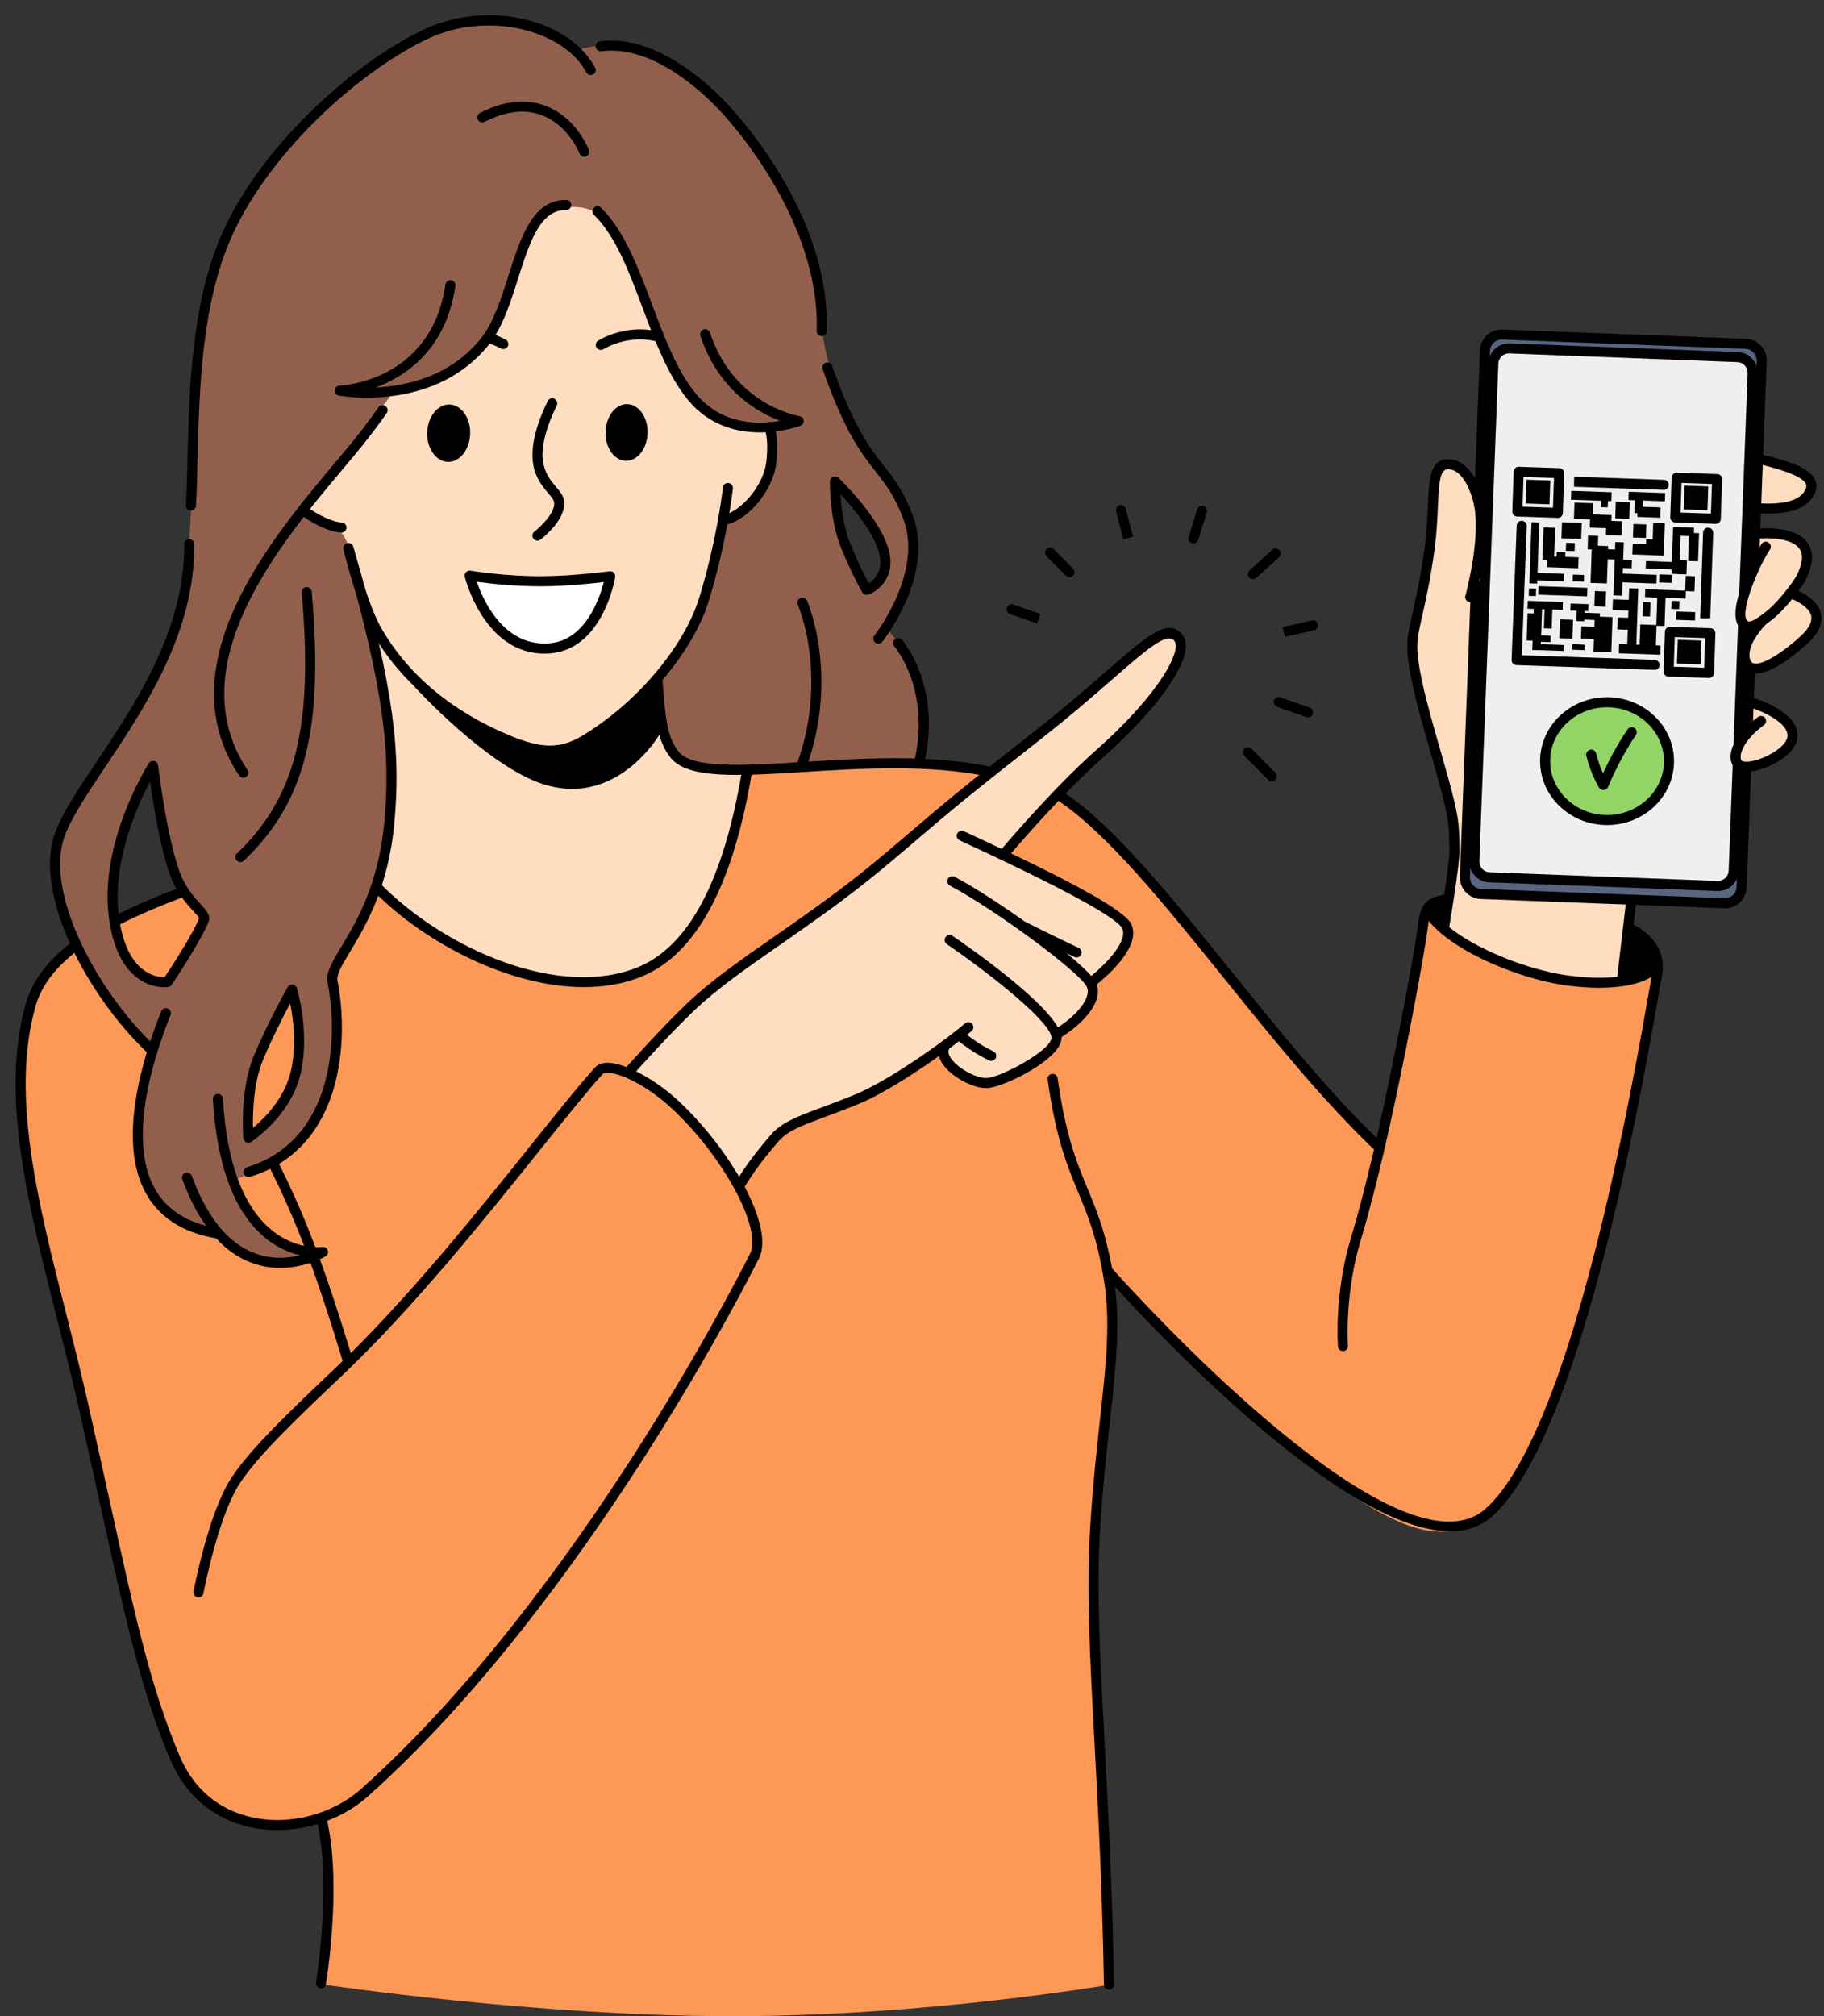 <?xml version="1.0" encoding="UTF-8"?><svg xmlns="http://www.w3.org/2000/svg" xmlns:xlink="http://www.w3.org/1999/xlink" height="503.8" preserveAspectRatio="xMidYMid meet" version="1.0" viewBox="-3.9 -3.8 455.8 503.8" width="455.8" zoomAndPan="magnify"><rect x="-3.9" y="-3.8" width="455.8" height="503.8" fill="#333333" stroke="none"/><defs><clipPath id="a"><path d="M 430 143 L 451.27 143 L 451.27 165 L 430 165 Z M 430 143"/></clipPath></defs><g><g id="change1_1"><path d="M 41.262 218.879 L 183.129 188.539 C 183.129 188.539 204.684 186.355 219.539 186.57 C 234.398 186.789 242.562 189.402 242.562 189.402 L 261.012 194.828 C 261.012 194.828 268.625 199.656 278.406 210.199 C 288.879 221.488 301.859 238.906 311.691 250.586 C 329.891 272.207 340.695 281.984 340.695 281.984 C 340.695 281.984 345.414 264.234 348.32 249.723 C 351.227 235.215 352.316 223.941 352.316 223.941 L 409.922 238.145 C 409.922 238.145 405.016 273.996 395.363 311.129 C 388.418 337.832 379.477 366.855 366.012 375.926 C 353.891 384.09 340.098 374.16 326.078 364.473 C 302.863 348.43 274.074 315.285 274.074 315.285 L 274.074 334.863 L 268.906 376.75 C 268.906 376.75 268.949 376.039 269.18 404.492 C 269.281 417.543 272.641 439.938 272.859 456.414 C 273.121 475.852 273.367 492.121 273.367 492.121 C 273.367 492.121 228.051 500 179.004 500 C 129.953 500 77.164 492.121 77.164 492.121 C 77.164 492.121 78.32 472.766 77.945 462.422 C 77.574 452.082 75.68 450.746 75.68 450.746 C 75.68 450.746 50.789 455.078 41.832 439.438 C 30.656 419.922 26.004 389.602 19.586 358.301 C 15.648 339.086 8.422 317.602 6.348 303.641 C 4.18 289.004 -0.828 262.816 2.105 252.086 C 6.309 236.703 15.887 230.93 24.371 226.492 C 33.418 221.758 41.262 218.879 41.262 218.879" fill="#fe9857" fill-rule="evenodd"/></g><g id="change2_1"><path d="M 68.949 244.914 C 69.344 244.914 71.289 252.168 70.773 258.508 C 70.262 264.848 68.156 268.945 67.863 269.703 C 66.148 274.16 58.094 280.844 57.695 280.844 C 57.293 280.844 58.496 266.219 58.496 265.82 C 58.496 265.008 61.75 257.375 61.75 256.965 C 61.75 256.566 68.547 244.914 68.949 244.914 Z M 33.941 189.082 C 34.336 189.031 38.977 213.359 39.098 213.742 C 40.043 216.719 47.062 225.16 47.09 225.254 C 47.199 225.637 38.293 241.418 37.91 241.527 C 37.523 241.637 28.629 240.535 25.754 231.602 C 23.789 225.508 24.605 216.992 24.613 216.867 C 25.008 203.672 33.543 189.133 33.941 189.082 Z M 205.117 118.098 C 205.453 117.879 211.785 123.035 213.52 126.934 C 213.648 127.223 216.121 130.676 216.66 132.844 C 217.203 135.012 217.422 137.449 216.934 139.293 C 216.445 141.137 212.816 143.637 212.598 143.305 C 212.422 143.043 207.609 134.469 206.363 131.164 C 205.117 127.855 204.785 118.324 205.117 118.098 Z M 118.129 0.984 C 98.125 1.141 69.586 25.539 56.117 48.285 C 49.312 59.766 45.52 77.16 44.301 94.004 C 43.16 109.723 46.383 134.727 37.918 156.562 C 29.656 177.863 9.73 195.973 9.355 212.871 C 8.887 234.012 33.797 258.547 33.797 258.547 C 33.797 258.547 27.734 278.891 31.895 290.32 C 36.062 301.754 50.457 304.312 50.457 304.312 C 50.457 304.312 55.641 309.684 61.457 311.008 C 67.27 312.336 73.723 309.605 73.723 309.605 C 73.723 309.605 66.598 307.391 61.727 302.77 C 56.855 298.152 54.215 291.137 54.215 291.137 C 54.215 291.137 70.41 286.281 76.484 273.438 C 82.559 260.598 78.52 239.762 78.52 239.762 C 78.52 239.762 82.535 233.059 85.398 227.766 C 88.27 222.473 89.973 218.621 89.973 218.621 L 182.043 188.609 L 212.191 186.348 L 225.723 186.801 C 225.723 186.801 227.383 174.996 225.27 166.566 C 223.164 158.133 217.305 153.074 217.305 153.074 C 217.305 153.074 226.98 141.422 224.098 129.402 C 221.75 119.625 210.914 108.18 206.035 95.906 C 200.223 81.281 200.465 66.527 200.465 66.527 C 198.312 44.273 179.828 21.441 164.527 12.344 C 151.043 4.328 140.398 8.77 140.398 8.77 C 140.398 8.77 131.766 0.875 118.129 0.984" fill="#935f4d" fill-rule="evenodd"/></g><g id="change3_1"><path d="M 367.207 127.477 L 435.453 110.105 C 435.453 110.105 449.41 113.207 448.793 118.066 C 448.176 122.926 434.109 123.445 434.109 123.445 L 434.297 129.457 C 434.297 129.457 445.129 128.906 447.555 132.645 C 449.98 136.387 443.996 144.414 443.996 144.414 C 443.996 144.414 451.941 148.422 449.355 153.176 C 448.02 155.645 443.258 159.402 439.555 161.402 C 436.117 163.254 433.672 163.434 433.672 163.434 L 433.375 171.23 C 433.375 171.23 444.336 175.926 444.238 180.031 C 444.145 184.145 432.996 187.668 432.996 187.668 L 403.875 222.031 L 401.438 241.441 C 401.438 241.441 387.883 241.797 376.766 238.613 C 365.645 235.43 356.957 228.711 356.957 228.711 C 356.957 228.711 361.004 210.922 358.793 201.422 C 355.773 188.438 349.754 170.742 348.805 157.461 C 348.207 149.16 351.586 141.867 352.992 132.797 C 354.387 123.801 353.789 113 356.848 111.957 C 363.176 109.797 367.207 127.477 367.207 127.477" fill="#ffddc0" fill-rule="evenodd"/></g><g id="change3_2"><path d="M 282.844 156.93 C 291.105 151.055 293.191 157.82 288.141 165.371 C 282.777 173.395 271.98 183.082 262.816 192.418 C 254.273 201.117 247.141 209.762 247.141 209.762 C 247.141 209.762 272.359 219.746 278.121 227.508 C 280.789 231.098 269.312 241.445 269.312 241.445 C 269.312 241.445 270.535 244.562 268.277 247.719 C 266.012 250.871 260.258 254.055 260.258 254.055 C 260.258 254.055 260.684 256.383 258.266 258.82 C 254.855 262.258 247.812 266.211 243.555 266.797 C 236.27 267.809 231.133 258.09 231.133 258.09 C 231.133 258.09 222.492 264.852 212.492 269.809 C 204.691 273.672 195.941 275.277 190.617 279.312 C 187.641 281.566 180.359 291.828 180.359 291.828 C 180.359 291.828 172.074 279.906 165.277 272.949 C 158.484 266 153.176 264.016 153.176 264.016 C 153.176 264.016 161.223 254.121 169.824 246.848 C 179.074 239.027 189.348 233.445 202.383 222.66 C 219.914 208.152 235.922 195.359 253.34 181.535 C 264 173.074 275.727 161.988 282.844 156.93" fill="#ffddc0" fill-rule="evenodd"/></g><g id="change3_3"><path d="M 71.648 124.188 L 93.926 94.824 C 93.926 94.824 108.273 93.453 117.852 80.82 C 123.074 73.938 124.797 60.539 129.059 53.145 C 131.707 48.555 136.207 47.586 140.488 47.961 C 145.914 48.438 149.344 51.949 152.895 59.383 C 157.68 69.395 162.203 84.781 167.582 93.035 C 175.73 105.535 189.156 103.172 189.156 103.172 C 189.156 103.172 190.129 112.07 187.066 117.914 C 184.004 123.762 176.902 126.559 176.902 126.559 C 176.902 126.559 175.504 137.57 171.441 147.289 C 167.375 157.016 160.641 165.445 160.641 165.445 C 160.641 165.445 160.641 177.676 164.84 184.48 C 168.031 189.652 182.664 188.664 182.664 188.664 C 182.664 188.664 181.469 201.344 177.062 213.16 C 172.672 224.941 165.082 235.855 153.617 239.496 C 142.766 242.938 127.047 240.711 114.637 234.852 C 100.785 228.301 90.789 217.82 90.789 217.82 C 90.789 217.82 95.332 204.438 93.977 184.551 C 92.801 167.293 85.941 144.105 83.309 133.32 C 82.23 128.906 79.914 127.891 77.27 126.762 C 74.504 125.59 71.648 124.188 71.648 124.188" fill="#ffddc0" fill-rule="evenodd"/></g><g id="change4_1"><path d="M 365.602 151.844 L 367.25 82.156 L 371.164 79.535 L 434.32 82.109 L 436.754 86.199 L 434.297 137.727 L 430.855 148.246 L 432.332 153.602 L 431.137 180.699 L 429.582 185.836 L 432.34 188.637 L 430.836 219.824 L 428.129 221.723 L 364.801 219.754 L 361.957 215.504 L 365.602 151.844" fill="#586580" fill-rule="evenodd"/></g><g id="change5_1"><path d="M 369.445 85.727 L 372.676 83.414 L 431.23 85.727 L 434.09 88.266 L 429.559 215.262 L 426.605 217.984 L 366.812 215.031 L 364.59 212.41 L 369.445 85.727" fill="#efefef" fill-rule="evenodd"/></g><g id="change6_2"><path d="M 153.137 265.406 C 152.84 265.406 152.543 265.301 152.305 265.09 C 151.785 264.629 151.734 263.836 152.195 263.316 C 152.289 263.215 161.484 252.879 168.059 246.672 C 173.949 241.109 181.246 236.031 189.699 230.152 C 196.34 225.531 203.871 220.289 211.617 214.121 C 215.199 211.27 220.301 206.922 224.793 203.086 C 226.523 201.613 228.172 200.207 229.621 198.98 C 236.426 193.23 242.695 188.305 248.766 183.543 C 254.031 179.406 259.012 175.496 263.805 171.457 C 267.086 168.695 269.961 166.188 272.492 163.977 C 282.938 154.875 287.699 150.73 291.285 154.48 C 292.098 155.336 292.484 156.492 292.422 157.918 C 292.172 163.758 283.984 174.637 271.562 185.629 C 260.777 195.172 248.438 209.828 248.312 209.973 C 247.859 210.504 247.074 210.574 246.539 210.129 C 246.012 209.684 245.941 208.891 246.391 208.359 C 246.516 208.211 258.973 193.414 269.895 183.746 C 283.398 171.797 289.734 161.926 289.91 157.812 C 289.941 157.094 289.793 156.559 289.469 156.219 C 287.547 154.203 282.5 158.59 274.145 165.871 C 271.602 168.09 268.719 170.602 265.422 173.379 C 260.598 177.445 255.602 181.367 250.312 185.52 C 244.27 190.27 238.012 195.18 231.242 200.902 C 229.793 202.125 228.148 203.527 226.426 204.996 C 221.914 208.844 216.797 213.207 213.18 216.086 C 205.375 222.309 197.809 227.57 191.133 232.215 C 182.766 238.039 175.539 243.062 169.781 248.5 C 163.289 254.633 154.168 264.883 154.074 264.984 C 153.828 265.262 153.484 265.406 153.137 265.406"/></g><g id="change6_3"><path d="M 180.934 293.617 C 180.695 293.617 180.453 293.551 180.238 293.406 C 179.664 293.023 179.504 292.242 179.891 291.664 C 180.07 291.398 180.262 291.086 180.492 290.719 C 181.695 288.789 183.715 285.547 188.777 279.695 C 191.418 276.641 195.438 275.145 201.527 272.883 C 203.973 271.973 206.746 270.941 209.938 269.629 C 217.16 266.656 229.906 258.07 237.281 251.914 C 237.812 251.473 238.602 251.539 239.051 252.07 C 239.492 252.605 239.422 253.395 238.891 253.844 C 231.371 260.113 218.328 268.891 210.895 271.949 C 207.66 273.285 204.867 274.324 202.402 275.238 C 196.477 277.441 192.895 278.773 190.676 281.34 C 185.746 287.043 183.789 290.176 182.621 292.047 C 182.379 292.441 182.172 292.773 181.98 293.055 C 181.738 293.422 181.34 293.617 180.934 293.617"/></g><g id="change6_4"><path d="M 243.793 261.281 C 243.617 261.281 243.445 261.242 243.273 261.164 C 239.383 259.406 235.664 256.371 235.508 256.246 C 234.973 255.805 234.895 255.012 235.336 254.477 C 235.773 253.941 236.566 253.859 237.102 254.301 C 237.141 254.328 240.727 257.254 244.312 258.883 C 244.941 259.164 245.227 259.91 244.938 260.543 C 244.727 261.008 244.27 261.281 243.793 261.281"/></g><g id="change6_5"><path d="M 242.516 268.094 C 239.125 268.094 233.977 265.316 231.762 262.211 C 230.242 260.07 230.484 258.379 230.957 257.34 C 231.246 256.707 231.992 256.434 232.621 256.715 C 233.254 257.004 233.531 257.75 233.246 258.379 C 232.953 259.02 233.145 259.816 233.809 260.75 C 235.758 263.484 240.547 265.793 242.801 265.566 C 246.699 265.199 258.562 258.668 258.84 255.637 C 259.18 251.969 243.766 239.68 232.703 232.121 C 232.133 231.73 231.984 230.949 232.379 230.375 C 232.77 229.805 233.551 229.656 234.125 230.047 C 238.773 233.227 261.938 249.406 261.344 255.867 C 260.883 260.938 247.379 267.66 243.035 268.07 C 242.867 268.086 242.695 268.094 242.516 268.094"/></g><g id="change6_6"><path d="M 260.48 255.641 C 260.051 255.641 259.633 255.422 259.398 255.027 C 259.043 254.43 259.238 253.66 259.836 253.305 C 263.922 250.879 269.062 246.023 267.707 242.832 C 266.219 239.344 244.797 223.488 233.488 217.516 C 232.875 217.191 232.641 216.43 232.965 215.816 C 233.289 215.203 234.051 214.965 234.664 215.293 C 245.184 220.855 268.027 237.176 270.02 241.852 C 272.254 247.109 265.18 253.051 261.121 255.465 C 260.922 255.582 260.699 255.641 260.48 255.641"/></g><g id="change6_7"><path d="M 268.852 242.906 C 268.484 242.906 268.117 242.746 267.871 242.438 C 267.438 241.898 267.523 241.105 268.062 240.672 C 273.035 236.684 277.875 231.32 276.559 228.234 C 275.773 226.387 268.082 221.062 235.906 206.191 C 235.277 205.898 235 205.152 235.293 204.523 C 235.582 203.895 236.332 203.617 236.961 203.91 C 264.488 216.637 277.418 223.832 278.871 227.25 C 281.07 232.414 274.031 239.102 269.637 242.633 C 269.406 242.816 269.129 242.906 268.852 242.906"/></g><g id="change6_8"><path d="M 265.137 235.465 C 264.953 235.465 264.77 235.43 264.598 235.344 C 264.5 235.297 255.043 230.789 251.25 228.816 C 250.633 228.496 250.395 227.738 250.711 227.125 C 251.035 226.508 251.793 226.27 252.406 226.586 C 256.164 228.539 265.586 233.031 265.68 233.074 C 266.305 233.375 266.57 234.125 266.273 234.75 C 266.055 235.203 265.605 235.465 265.137 235.465"/></g><g id="change6_9"><path d="M 24.992 227.586 C 24.535 227.586 24.098 227.34 23.871 226.906 C 23.555 226.289 23.797 225.531 24.414 225.215 C 28.906 222.898 34.152 220.609 40.922 218.02 C 41.57 217.77 42.293 218.094 42.543 218.742 C 42.793 219.391 42.469 220.113 41.82 220.363 C 35.137 222.922 29.973 225.176 25.566 227.445 C 25.383 227.543 25.184 227.586 24.992 227.586"/></g><g id="change6_10"><path d="M 65.383 453.496 C 63.043 453.496 60.719 453.254 58.465 452.75 C 49.43 450.734 42.398 444.754 38.66 435.922 C 31.371 418.691 27.641 401.734 20.871 370.953 C 19.336 363.984 17.648 356.32 15.73 347.793 C 14.035 340.254 12.109 332.656 10.246 325.309 C 2.988 296.695 -3.867 269.668 2.551 247 C 4.156 241.32 7.898 236.305 13.988 231.66 C 14.539 231.242 15.328 231.348 15.75 231.898 C 16.168 232.449 16.062 233.238 15.512 233.66 C 9.867 237.961 6.422 242.551 4.969 247.684 C -1.266 269.707 5.508 296.414 12.684 324.688 C 14.551 332.051 16.48 339.668 18.184 347.242 C 20.102 355.773 21.789 363.445 23.324 370.414 C 30.062 401.051 33.773 417.922 40.977 434.941 C 45.348 445.281 53.195 449 59.012 450.297 C 68.461 452.414 79.234 449.598 86.449 443.125 C 141.051 394.184 181.82 312.891 183.531 309.457 C 186.602 303.281 176.992 285.383 164.137 273.32 C 157.941 267.504 150.926 264.168 147.762 264.273 C 147.246 264.293 146.867 264.406 146.695 264.594 C 142.992 268.637 137.48 275.512 131.098 283.473 C 117.793 300.07 99.574 322.797 82.152 339.367 L 81.207 340.27 C 70.129 350.805 60.566 359.902 55.977 366.926 C 50.594 375.168 46.973 394.137 46.938 394.328 C 46.809 395.012 46.152 395.461 45.469 395.332 C 44.789 395.199 44.34 394.547 44.469 393.863 C 44.617 393.062 48.215 374.215 53.875 365.551 C 58.621 358.285 68.285 349.094 79.477 338.449 L 80.422 337.547 C 97.719 321.094 115.875 298.441 129.137 281.902 C 135.547 273.906 141.086 266.996 144.844 262.898 C 145.488 262.191 146.441 261.809 147.668 261.762 C 151.984 261.629 159.781 265.785 165.855 271.488 C 178.527 283.375 189.734 302.613 185.781 310.574 C 184.062 314.027 143.082 395.738 88.125 444.996 C 82.047 450.449 73.633 453.496 65.383 453.496"/></g><g id="change6_11"><path d="M 82.969 337.297 C 82.43 337.297 81.93 336.945 81.766 336.402 C 74.918 313.805 70.047 300.961 63.16 287.316 C 62.848 286.695 63.094 285.941 63.715 285.625 C 64.332 285.316 65.086 285.559 65.402 286.18 C 72.363 299.969 77.273 312.926 84.172 335.676 C 84.371 336.336 83.996 337.039 83.332 337.242 C 83.211 337.277 83.09 337.297 82.969 337.297"/></g><g id="change6_12"><path d="M 76.312 493.02 C 76.242 493.02 76.176 493.016 76.102 493.004 C 75.418 492.891 74.957 492.242 75.07 491.559 C 75.109 491.324 78.902 467.891 75.484 452.094 C 75.34 451.414 75.77 450.746 76.449 450.598 C 77.133 450.457 77.797 450.887 77.941 451.562 C 81.461 467.832 77.711 490.992 77.547 491.969 C 77.449 492.586 76.914 493.02 76.312 493.02"/></g><g id="change6_13"><path d="M 273.227 493.332 C 272.543 493.332 271.984 492.789 271.973 492.102 C 271.52 467.219 270.473 447.766 269.555 430.598 C 268.449 410.043 267.582 393.809 268.461 378.93 C 269.105 368.031 270.102 358.914 270.984 350.875 C 272.539 336.664 273.66 326.398 271.934 315.887 C 270.191 305.348 267.941 299.926 265.555 294.188 C 262.82 287.609 259.996 280.809 257.895 265.961 C 257.797 265.273 258.273 264.637 258.961 264.543 C 259.656 264.434 260.281 264.922 260.379 265.609 C 262.441 280.141 265.203 286.793 267.875 293.223 C 270.211 298.84 272.625 304.648 274.41 315.477 C 276.195 326.328 274.996 337.281 273.48 351.145 C 272.605 359.16 271.609 368.242 270.969 379.078 C 270.098 393.82 270.965 409.988 272.062 430.465 C 272.984 447.652 274.027 467.129 274.484 492.055 C 274.496 492.75 273.945 493.32 273.254 493.332 C 273.242 493.332 273.234 493.332 273.227 493.332"/></g><g id="change6_14"><path d="M 243.465 190.297 C 243.379 190.297 243.293 190.289 243.207 190.273 C 228.195 187.148 211.484 188.195 196.738 189.113 C 180.645 190.113 167.93 190.906 163.68 185.535 C 160.395 181.395 159.992 176.586 159.266 167.852 L 159.125 166.16 C 159.066 165.465 159.578 164.859 160.27 164.801 C 160.945 164.742 161.57 165.258 161.625 165.945 L 161.77 167.641 C 162.453 175.887 162.836 180.426 165.648 183.977 C 169.086 188.316 181.828 187.52 196.586 186.605 C 211.488 185.68 228.379 184.625 243.719 187.809 C 244.398 187.953 244.836 188.617 244.691 189.297 C 244.566 189.891 244.043 190.297 243.465 190.297"/></g><g id="change6_15"><path d="M 340.102 283.562 C 339.785 283.562 339.477 283.445 339.23 283.211 C 326.453 271.004 313.961 255.504 301.875 240.52 C 287.012 222.086 272.973 204.676 260.684 196.379 C 260.109 195.992 259.961 195.211 260.348 194.637 C 260.734 194.062 261.516 193.91 262.09 194.297 C 274.691 202.805 288.848 220.359 303.828 238.941 C 315.859 253.867 328.309 269.297 340.973 281.398 C 341.473 281.875 341.488 282.672 341.008 283.172 C 340.762 283.43 340.43 283.562 340.102 283.562"/></g><g id="change6_16"><path d="M 331.688 333.797 C 331.035 333.797 330.484 333.297 330.438 332.637 C 330.395 332.094 329.492 319.266 333.746 305.293 C 341.172 280.902 349.855 232.879 350.465 227.164 C 351.062 221.531 353.145 220.312 357.59 219.711 C 358.277 219.617 358.91 220.102 359 220.789 C 359.094 221.477 358.613 222.109 357.926 222.199 C 354.527 222.66 353.434 223.016 352.965 227.426 C 352.332 233.383 343.777 280.969 336.148 306.023 C 332.039 319.531 332.93 332.32 332.938 332.449 C 332.992 333.145 332.473 333.746 331.781 333.797 C 331.75 333.797 331.719 333.797 331.688 333.797"/></g><g id="change6_17"><path d="M 358.422 378.832 C 328.918 378.84 274.902 317.961 272.316 315.023 C 271.855 314.504 271.91 313.711 272.43 313.254 C 272.945 312.793 273.742 312.844 274.199 313.367 C 274.828 314.074 330.121 376.414 358.184 376.418 C 361.688 376.418 364.77 375.445 367.266 373.254 C 377.207 364.539 392.352 335.137 408.051 244.574 C 408.465 242.188 408.75 240.562 408.891 239.875 C 409.473 237.059 409.488 232.898 402.93 229.309 C 402.324 228.977 402.102 228.211 402.434 227.605 C 402.77 226.996 403.531 226.77 404.141 227.105 C 410.074 230.355 412.5 234.82 411.348 240.383 C 411.207 241.062 410.934 242.656 410.523 245.004 C 394.703 336.293 379.168 366.164 368.922 375.148 C 366.004 377.703 362.438 378.832 358.422 378.832"/></g><g id="change6_18"><path d="M 395.719 243.023 C 393.336 243.023 390.688 242.852 387.785 242.469 C 374.504 240.715 356.285 232.59 351.781 224.34 C 351.449 223.73 351.676 222.969 352.285 222.633 C 352.895 222.305 353.656 222.527 353.988 223.137 C 358.074 230.621 375.688 238.336 388.109 239.977 C 401.789 241.785 407.992 238.652 408.848 236.852 C 409.145 236.227 409.891 235.957 410.523 236.258 C 411.148 236.555 411.414 237.305 411.113 237.93 C 409.82 240.652 404.578 243.023 395.719 243.023"/></g><g id="change6_19"><path d="M 434.359 139.395 C 434.344 139.395 434.328 139.395 434.312 139.395 C 433.617 139.367 433.078 138.785 433.105 138.09 L 435.078 86.387 C 435.137 84.789 433.887 83.438 432.289 83.375 L 371.441 81.055 C 369.871 81.004 368.496 82.246 368.434 83.844 L 366.984 122.301 C 366.961 122.98 366.402 123.52 365.73 123.52 C 365.715 123.52 365.703 123.52 365.688 123.52 C 364.996 123.496 364.449 122.918 364.473 122.223 L 364.527 120.277 L 365.926 83.746 C 366.039 80.766 368.586 78.445 371.543 78.547 L 432.383 80.863 C 435.367 80.98 437.699 83.496 437.586 86.48 L 435.613 138.188 C 435.59 138.863 435.031 139.395 434.359 139.395"/></g><g id="change6_20"><path d="M 427.164 223.16 C 427.098 223.16 427.027 223.16 426.957 223.156 L 366.113 220.84 C 364.664 220.781 363.332 220.168 362.348 219.105 C 361.363 218.047 360.855 216.668 360.91 215.223 L 363.727 141.383 L 364.984 141.371 L 366.234 141.465 L 366.234 141.52 L 363.422 215.316 C 363.391 216.094 363.664 216.828 364.191 217.398 C 364.719 217.969 365.434 218.297 366.211 218.328 L 427.051 220.645 C 427.812 220.672 428.566 220.402 429.133 219.875 C 429.703 219.348 430.031 218.633 430.062 217.859 L 431.207 187.863 C 431.234 187.18 431.848 186.613 432.484 186.641 C 433.168 186.652 433.719 187.199 433.719 187.883 L 433.633 190.188 L 432.57 217.957 C 432.52 219.398 431.902 220.738 430.844 221.719 C 429.832 222.652 428.535 223.16 427.164 223.16"/></g><g id="change6_21"><path d="M 432.789 180.59 C 432.77 180.59 432.754 180.59 432.738 180.59 C 432.047 180.562 431.508 179.977 431.531 179.285 L 432.156 162.984 C 432.184 162.289 432.754 161.73 433.457 161.73 C 434.145 161.754 434.691 162.289 434.668 162.977 L 434.043 179.383 C 434.02 180.059 433.457 180.59 432.789 180.59"/></g><g id="change6_22"><path d="M 425.441 218.848 C 425.379 218.848 425.309 218.844 425.246 218.844 L 368.223 216.668 C 366.84 216.613 365.57 216.027 364.633 215.008 C 363.699 213.992 363.215 212.672 363.27 211.289 L 368.012 86.988 C 368.121 84.133 370.543 81.906 373.355 82.004 L 430.379 84.18 C 431.758 84.23 433.031 84.816 433.965 85.84 C 434.898 86.855 435.383 88.176 435.332 89.555 L 433.246 144.191 C 433.219 144.883 432.629 145.422 431.945 145.395 C 431.25 145.371 430.711 144.789 430.738 144.094 L 432.82 89.461 C 432.848 88.742 432.598 88.062 432.113 87.539 C 431.637 87.016 430.984 86.715 430.285 86.688 L 373.262 84.512 C 371.816 84.449 370.578 85.609 370.523 87.086 L 365.781 211.387 C 365.754 212.102 366.004 212.785 366.484 213.309 C 366.965 213.828 367.617 214.133 368.316 214.16 L 425.34 216.332 C 426.039 216.355 426.715 216.105 427.23 215.625 C 427.75 215.137 428.051 214.477 428.078 213.762 L 429.094 187.117 L 430.352 187.102 L 431.605 187.16 L 430.59 213.855 C 430.535 215.238 429.953 216.52 428.945 217.461 C 427.984 218.359 426.746 218.848 425.441 218.848"/></g><g id="change6_23"><path d="M 430.547 183.621 C 430.527 183.621 430.516 183.621 430.5 183.621 C 429.805 183.598 429.262 183.02 429.289 182.32 L 429.336 180.789 L 430.434 152.07 C 430.457 151.379 431.027 150.828 431.734 150.863 C 432.43 150.891 432.969 151.473 432.941 152.168 L 431.797 182.406 C 431.773 183.086 431.219 183.621 430.547 183.621"/></g><g id="change6_24"><path d="M 356.93 229.379 C 356.859 229.379 356.789 229.375 356.719 229.359 C 356.035 229.246 355.574 228.598 355.691 227.91 C 356.625 222.434 358.367 211.336 358.316 208.555 L 358.309 208.176 C 358.184 201.48 358.16 200.09 353.945 185.516 C 349.832 171.277 347.188 161.5 347.871 155.559 C 348.059 153.941 348.512 151.93 349.082 149.379 C 349.973 145.434 351.188 140.031 352.133 132.816 C 352.617 129.129 352.77 125.75 352.902 122.766 C 353.207 115.914 353.434 110.961 357.914 110.941 C 363.461 110.887 366.258 118.129 367.004 122.395 C 368.609 131.582 364.867 145.172 364.707 145.746 C 364.52 146.414 363.816 146.805 363.16 146.617 C 362.492 146.434 362.102 145.738 362.285 145.07 C 362.324 144.934 366.035 131.453 364.527 122.824 C 364.07 120.219 362 113.453 357.941 113.453 C 357.938 113.453 357.934 113.453 357.926 113.453 C 355.926 113.465 355.688 116.691 355.414 122.879 C 355.277 125.914 355.121 129.352 354.621 133.145 C 353.664 140.469 352.43 145.938 351.535 149.93 C 350.977 152.406 350.539 154.363 350.367 155.848 C 349.738 161.32 352.328 170.871 356.359 184.82 C 360.664 199.711 360.695 201.16 360.82 208.129 L 360.828 208.512 C 360.898 212.219 358.277 227.676 358.168 228.332 C 358.062 228.945 357.531 229.379 356.93 229.379"/></g><g id="change6_25"><path d="M 401.492 241.531 C 401.441 241.531 401.395 241.527 401.344 241.523 C 400.652 241.441 400.16 240.816 400.242 240.129 L 402.41 221.738 C 402.492 221.047 403.109 220.555 403.805 220.637 C 404.496 220.719 404.984 221.344 404.902 222.031 L 402.734 240.422 C 402.66 241.062 402.117 241.531 401.492 241.531"/></g><g id="change6_26"><path d="M 437.98 124.547 C 436.414 124.547 435.301 124.426 435.172 124.41 C 434.48 124.332 433.988 123.711 434.062 123.02 C 434.145 122.332 434.777 121.836 435.453 121.914 C 437.789 122.176 444.34 122.27 446.57 119.566 C 447.348 118.629 447.637 117.852 447.438 117.258 C 446.637 114.852 438.707 112.902 435.316 112.07 C 434.648 111.906 434.23 111.227 434.398 110.555 C 434.566 109.879 435.246 109.465 435.918 109.633 C 443.941 111.602 448.785 113.348 449.82 116.465 C 450.312 117.934 449.871 119.516 448.512 121.164 C 446.137 124.047 441.141 124.547 437.98 124.547"/></g><g id="change6_27"><path d="M 433.098 154.039 C 432.219 154.039 431.383 153.695 430.672 152.809 C 427.141 148.406 435.102 133.906 436.305 132.113 C 436.691 131.535 437.473 131.383 438.043 131.766 C 438.621 132.152 438.777 132.934 438.395 133.512 C 435.477 137.867 430.879 149.051 432.633 151.234 C 433.262 152.023 434.855 151.027 437.387 149.059 C 438.523 148.176 439.973 146.715 441.473 144.941 C 443.297 142.781 444.723 140.719 445.137 139.875 C 446.566 136.965 446.773 134.75 445.75 133.297 C 443.773 130.496 437.477 130.551 435.211 130.809 C 434.535 130.887 433.898 130.395 433.82 129.703 C 433.742 129.016 434.234 128.395 434.926 128.312 C 435.316 128.27 444.559 127.254 447.805 131.848 C 449.398 134.109 449.258 137.184 447.391 140.984 C 446.805 142.172 445.16 144.465 443.395 146.562 C 442.254 147.906 440.559 149.777 438.93 151.047 C 437.289 152.316 435.07 154.039 433.098 154.039"/></g><g clip-path="url(#a)" id="change6_1"><path d="M 434.828 164.527 C 434.484 164.527 434.148 164.496 433.828 164.422 C 432.574 164.141 431.645 163.305 431.141 162.012 C 429.18 156.996 435.168 150.883 435.426 150.625 C 435.91 150.137 436.707 150.129 437.199 150.621 C 437.691 151.109 437.695 151.902 437.211 152.395 C 435.785 153.832 432.348 158.195 433.48 161.098 C 433.73 161.746 434.078 161.902 434.391 161.973 C 436.676 162.504 442.062 158.887 446.176 155.051 C 448.164 153.199 449.008 151.527 448.688 150.09 C 448.164 147.727 444.582 146.082 443.242 145.645 C 442.586 145.434 442.223 144.723 442.438 144.062 C 442.652 143.406 443.355 143.043 444.016 143.254 C 444.266 143.336 450.191 145.285 451.141 149.539 C 451.672 151.91 450.578 154.383 447.891 156.891 C 445.875 158.77 439.324 164.527 434.828 164.527"/></g><g id="change6_28"><path d="M 432.5 189.039 C 431.469 189.039 430.492 188.828 429.773 188.234 C 428.949 187.547 428.52 186.453 428.562 185.152 C 428.664 182.055 431.234 178.387 435.438 175.344 C 436.004 174.934 436.785 175.062 437.191 175.621 C 437.598 176.188 437.473 176.973 436.914 177.379 C 432.691 180.438 431.129 183.52 431.07 185.234 C 431.055 185.734 431.168 186.121 431.383 186.301 C 431.844 186.68 433.859 186.699 436.73 185.516 C 440.062 184.145 442.598 181.941 442.762 180.273 C 443.121 176.645 435.914 173.699 433.363 172.953 C 432.699 172.758 432.316 172.062 432.512 171.395 C 432.703 170.73 433.398 170.348 434.062 170.543 C 435.277 170.895 445.891 174.172 445.262 180.52 C 444.941 183.75 441.141 186.418 437.688 187.84 C 436.812 188.199 434.547 189.039 432.5 189.039"/></g><g id="change7_1"><path d="M 413.16 186.602 C 413.27 178.477 406.434 171.793 397.887 171.676 C 389.34 171.559 382.32 178.055 382.211 186.184 C 382.102 194.309 388.941 200.992 397.484 201.109 C 406.031 201.223 413.051 194.73 413.16 186.602" fill="#92d566" fill-rule="evenodd"/></g><g id="change6_29"><path d="M 397.66 172.93 C 389.914 172.93 383.57 178.844 383.469 186.199 C 383.418 189.785 384.848 193.176 387.48 195.75 C 390.133 198.344 393.695 199.801 397.5 199.852 C 397.57 199.852 397.645 199.852 397.711 199.852 C 405.453 199.852 411.805 193.941 411.906 186.586 C 411.953 183 410.527 179.609 407.891 177.035 C 405.238 174.441 401.676 172.984 397.867 172.934 C 397.801 172.934 397.73 172.93 397.66 172.93 Z M 397.711 202.363 C 397.629 202.363 397.551 202.363 397.469 202.363 C 393.012 202.301 388.844 200.594 385.723 197.547 C 382.59 194.488 380.898 190.445 380.953 186.168 C 381.07 177.434 388.547 170.422 397.66 170.422 C 397.738 170.422 397.82 170.422 397.898 170.422 C 402.359 170.48 406.527 172.191 409.648 175.238 C 412.781 178.297 414.473 182.34 414.418 186.617 C 414.301 195.348 406.824 202.363 397.711 202.363"/></g><g id="change6_30"><path d="M 396.773 193.625 C 396.352 193.625 395.945 193.406 395.715 193.043 C 395.629 192.91 393.668 189.785 392.512 185.059 C 392.344 184.383 392.758 183.703 393.434 183.539 C 394.105 183.379 394.785 183.785 394.949 184.461 C 395.445 186.484 396.109 188.199 396.676 189.449 C 397.879 186.828 400.031 182.504 402.812 178.461 C 403.203 177.887 403.988 177.742 404.562 178.137 C 405.133 178.527 405.273 179.309 404.883 179.883 C 400.746 185.898 397.969 192.766 397.941 192.836 C 397.766 193.273 397.359 193.574 396.895 193.621 C 396.852 193.621 396.812 193.625 396.773 193.625"/></g><g id="change6_31"><path d="M 411.855 118.609 C 411.84 118.609 411.824 118.609 411.809 118.609 L 389.445 117.836 L 389.43 116.578 L 389.488 115.324 L 411.898 116.098 C 412.594 116.121 413.137 116.703 413.109 117.395 C 413.086 118.074 412.527 118.609 411.855 118.609"/></g><g id="change6_32"><path d="M 409.613 163.586 C 409.598 163.586 409.457 163.582 409.441 163.582 L 375.043 162.395 C 374.711 162.383 374.395 162.238 374.164 161.992 C 373.938 161.75 373.816 161.422 373.832 161.09 L 375.105 127.547 C 375.129 126.867 375.688 126.332 376.355 126.332 C 376.371 126.332 376.391 126.332 376.406 126.336 C 377.098 126.359 377.637 126.941 377.613 127.637 L 376.391 159.926 L 409.531 161.07 C 410.215 161.094 410.816 161.664 410.805 162.352 C 410.797 163.035 410.297 163.586 409.613 163.586"/></g><g id="change6_33"><path d="M 422.211 150.734 L 420.957 150.672 L 421.004 149.16 L 421.691 129.262 C 421.715 128.566 422.305 128 422.988 128.047 C 423.684 128.07 424.227 128.645 424.207 129.344 L 423.469 150.672 L 422.211 150.734"/></g><g id="change6_34"><path d="M 376.566 122.797 L 384.168 123.059 L 384.426 115.652 L 376.82 115.387 Z M 385.383 125.613 C 385.367 125.613 385.352 125.613 385.34 125.613 L 375.223 125.266 C 374.527 125.242 373.984 124.656 374.012 123.965 L 374.355 114.047 C 374.367 113.711 374.508 113.395 374.754 113.172 C 374.996 112.941 375.316 112.812 375.652 112.832 L 385.766 113.18 C 386.461 113.207 387.004 113.785 386.98 114.48 L 386.641 124.402 C 386.629 124.734 386.484 125.047 386.242 125.277 C 386.008 125.496 385.699 125.613 385.383 125.613"/></g><g id="change6_35"><path d="M 383.504 116.266 L 377.57 116.059 L 377.367 122.016 L 383.297 122.223 L 383.504 116.266" fill-rule="evenodd"/></g><g id="change6_36"><path d="M 420.672 129.434 L 418.184 129.352 L 417.941 136.375 L 420.426 136.461 L 420.672 129.434" fill-rule="evenodd"/></g><g id="change6_37"><path d="M 419.422 128.062 L 414.324 127.887 L 414.258 130.016 L 419.348 130.191 L 419.422 128.062" fill-rule="evenodd"/></g><g id="change6_38"><path d="M 417.645 136.246 L 415.488 136.172 L 415.367 139.656 L 417.527 139.73 L 417.645 136.246" fill-rule="evenodd"/></g><g id="change6_39"><path d="M 412.211 119.402 L 403.102 119.086 L 403.027 121.156 L 412.137 121.469 L 412.211 119.402" fill-rule="evenodd"/></g><g id="change6_40"><path d="M 406.742 120.031 L 404.703 119.961 L 404.551 124.406 L 406.59 124.477 L 406.742 120.031" fill-rule="evenodd"/></g><g id="change6_41"><path d="M 398.828 119.199 L 388.734 118.848 L 388.66 121.07 L 398.754 121.422 L 398.828 119.199" fill-rule="evenodd"/></g><g id="change6_42"><path d="M 403.391 121.695 L 399.867 121.574 L 399.727 125.742 L 403.242 125.863 L 403.391 121.695" fill-rule="evenodd"/></g><g id="change6_43"><path d="M 419.656 140.18 L 417.348 140.098 L 417.215 143.898 L 419.527 143.98 L 419.656 140.18" fill-rule="evenodd"/></g><g id="change6_44"><path d="M 415.77 146.402 L 413.797 146.336 L 413.727 148.34 L 415.699 148.41 L 415.77 146.402" fill-rule="evenodd"/></g><g id="change6_45"><path d="M 417.387 143.793 L 407.23 143.445 L 407.16 145.418 L 417.316 145.77 L 417.387 143.793" fill-rule="evenodd"/></g><g id="change6_46"><path d="M 416.121 128.051 L 414.18 127.98 L 413.777 139.578 L 415.715 139.648 L 416.121 128.051" fill-rule="evenodd"/></g><g id="change6_47"><path d="M 415.625 136.688 L 407.41 136.398 L 407.348 138.258 L 415.559 138.539 L 415.625 136.688" fill-rule="evenodd"/></g><g id="change6_48"><path d="M 411.066 122.988 L 405.352 122.789 L 405.258 125.371 L 410.973 125.57 L 411.066 122.988" fill-rule="evenodd"/></g><g id="change6_49"><path d="M 412.125 126.957 L 409.223 126.855 L 408.945 134.91 L 411.848 135.012 L 412.125 126.957" fill-rule="evenodd"/></g><g id="change6_50"><path d="M 411.852 132.293 L 404.102 132.023 L 404.008 134.758 L 411.754 135.023 L 411.852 132.293" fill-rule="evenodd"/></g><g id="change6_51"><path d="M 407.512 127.246 L 404.262 127.133 L 404.148 130.512 L 407.395 130.625 L 407.512 127.246" fill-rule="evenodd"/></g><g id="change6_52"><path d="M 409.637 131 L 407.477 130.926 L 407.395 133.414 L 409.555 133.488 L 409.637 131" fill-rule="evenodd"/></g><g id="change6_53"><path d="M 412.316 145.016 L 410.25 144.945 L 409.984 152.562 L 412.055 152.633 L 412.316 145.016" fill-rule="evenodd"/></g><g id="change6_54"><path d="M 419.719 149.16 L 414.969 149 L 414.895 151.082 L 419.648 151.25 L 419.719 149.16" fill-rule="evenodd"/></g><g id="change6_55"><path d="M 380.566 142.672 L 392.762 143.09 L 392.688 145.223 L 380.492 144.801 L 380.566 142.672" fill-rule="evenodd"/></g><g id="change6_56"><path d="M 377.859 146.332 L 386.66 146.633 L 386.594 148.609 L 377.789 148.305 L 377.859 146.332" fill-rule="evenodd"/></g><g id="change6_57"><path d="M 378.809 126.68 L 380.75 126.75 L 380.227 142.02 L 378.281 141.953 L 378.809 126.68" fill-rule="evenodd"/></g><g id="change6_58"><path d="M 378.754 139.312 L 386.965 139.594 L 386.898 141.449 L 378.688 141.168 L 378.754 139.312" fill-rule="evenodd"/></g><g id="change6_59"><path d="M 381.82 128.004 L 384.719 128.102 L 384.441 136.16 L 381.539 136.059 L 381.82 128.004" fill-rule="evenodd"/></g><g id="change6_60"><path d="M 382.82 135.188 L 390.57 135.461 L 390.477 138.188 L 382.73 137.922 L 382.82 135.188" fill-rule="evenodd"/></g><g id="change6_61"><path d="M 387.453 131.824 L 389.645 131.902 L 389.57 133.906 L 387.383 133.836 L 387.453 131.824" fill-rule="evenodd"/></g><g id="change6_62"><path d="M 385.117 134.055 L 387.277 134.129 L 387.191 136.617 L 385.031 136.543 L 385.117 134.055" fill-rule="evenodd"/></g><g id="change6_63"><path d="M 379.402 147.508 L 381.473 147.578 L 381.09 158.672 L 379.02 158.598 L 379.402 147.508" fill-rule="evenodd"/></g><g id="change6_64"><path d="M 391.285 149.293 L 395.902 149.449 L 395.844 151.16 L 391.227 151 L 391.285 149.293" fill-rule="evenodd"/></g><g id="change6_65"><path d="M 380.469 154.957 L 383.613 155.066 L 383.559 156.652 L 380.414 156.547 L 380.469 154.957" fill-rule="evenodd"/></g><g id="change6_66"><path d="M 379.133 157.102 L 386.863 157.367 L 386.812 158.867 L 379.078 158.598 L 379.133 157.102" fill-rule="evenodd"/></g><g id="change6_67"><path d="M 382.105 147.453 L 384.055 147.52 L 383.852 153.273 L 381.906 153.207 L 382.105 147.453" fill-rule="evenodd"/></g><g id="change6_68"><path d="M 379.965 143.293 L 378.18 143.23 L 378.117 145.082 L 379.898 145.145 L 379.965 143.293" fill-rule="evenodd"/></g><g id="change6_69"><path d="M 397.938 120.711 L 396.246 120.652 L 396.168 122.926 L 397.855 122.98 L 397.938 120.711" fill-rule="evenodd"/></g><g id="change6_70"><path d="M 380.117 149.512 L 377.812 149.434 L 377.578 156.254 L 379.883 156.332 L 380.117 149.512" fill-rule="evenodd"/></g><g id="change6_71"><path d="M 411.066 157.488 L 400.684 157.129 L 400.605 159.441 L 410.988 159.801 L 411.066 157.488" fill-rule="evenodd"/></g><g id="change6_72"><path d="M 405.48 143.277 L 403.215 143.203 L 402.688 158.445 L 404.953 158.523 L 405.48 143.277" fill-rule="evenodd"/></g><g id="change6_73"><path d="M 404.137 146.125 L 399.156 145.953 L 399.062 148.617 L 404.043 148.789 L 404.137 146.125" fill-rule="evenodd"/></g><g id="change6_74"><path d="M 403.805 150.605 L 400.336 150.488 L 400.23 153.465 L 403.699 153.586 L 403.805 150.605" fill-rule="evenodd"/></g><g id="change6_75"><path d="M 401.434 126.453 L 397.523 126.32 L 397.398 129.918 L 401.309 130.055 L 401.434 126.453" fill-rule="evenodd"/></g><g id="change6_76"><path d="M 398.816 124.895 L 393.48 124.711 L 393.371 128.043 L 398.699 128.227 L 398.816 124.895" fill-rule="evenodd"/></g><g id="change6_77"><path d="M 394.211 121.945 L 389.547 121.789 L 389.406 125.852 L 394.074 126.012 L 394.211 121.945" fill-rule="evenodd"/></g><g id="change6_78"><path d="M 391.355 126.863 L 386.422 126.695 L 386.281 130.703 L 391.215 130.875 L 391.355 126.863" fill-rule="evenodd"/></g><g id="change6_79"><path d="M 401.871 131.719 L 399.742 131.645 L 399.277 144.977 L 401.414 145.055 L 401.871 131.719" fill-rule="evenodd"/></g><g id="change6_80"><path d="M 410.094 139.836 L 400.227 139.492 L 400.148 141.672 L 410.02 142.012 L 410.094 139.836" fill-rule="evenodd"/></g><g id="change6_81"><path d="M 403.902 136.105 L 400.391 135.984 L 400.32 138.074 L 403.832 138.195 L 403.902 136.105" fill-rule="evenodd"/></g><g id="change6_82"><path d="M 400.254 133.531 L 394.562 133.336 L 394.48 135.824 L 400.168 136.02 L 400.254 133.531" fill-rule="evenodd"/></g><g id="change6_83"><path d="M 397.969 132.652 L 393.879 132.508 L 393.559 141.844 L 397.648 141.984 L 397.969 132.652" fill-rule="evenodd"/></g><g id="change6_84"><path d="M 397.445 143.98 L 394.645 143.883 L 394.512 147.707 L 397.312 147.805 L 397.445 143.98" fill-rule="evenodd"/></g><g id="change6_85"><path d="M 399.051 150.398 L 394.605 150.246 L 394.305 159.004 L 398.746 159.156 L 399.051 150.398" fill-rule="evenodd"/></g><g id="change6_86"><path d="M 396.918 152.906 L 391.27 152.711 L 391.164 155.777 L 396.809 155.973 L 396.918 152.906" fill-rule="evenodd"/></g><g id="change6_87"><path d="M 392.09 157.281 L 389.023 157.172 L 388.98 158.551 L 392.047 158.656 L 392.09 157.281" fill-rule="evenodd"/></g><g id="change6_88"><path d="M 389.191 151.082 L 385.945 150.969 L 385.781 155.68 L 389.027 155.793 L 389.191 151.082" fill-rule="evenodd"/></g><g id="change6_89"><path d="M 392.102 148.336 L 390.102 148.266 L 389.996 151.379 L 391.992 151.445 L 392.102 148.336" fill-rule="evenodd"/></g><g id="change6_90"><path d="M 393.012 147.164 L 388.57 147.012 L 388.512 148.742 L 392.953 148.898 L 393.012 147.164" fill-rule="evenodd"/></g><g id="change6_91"><path d="M 391.938 139.875 L 389.137 139.777 L 389.074 141.465 L 391.879 141.562 L 391.938 139.875" fill-rule="evenodd"/></g><g id="change6_92"><path d="M 392.934 130.039 L 392.84 133.48 L 395.383 133.547 L 395.477 130.109 L 392.934 130.039" fill-rule="evenodd"/></g><g id="change6_93"><path d="M 414.355 162.793 L 421.957 163.055 L 422.211 155.648 L 414.605 155.387 Z M 423.172 165.609 C 423.152 165.609 423.141 165.609 423.125 165.609 L 413.008 165.262 C 412.316 165.238 411.773 164.656 411.797 163.961 L 412.141 154.039 C 412.152 153.707 412.293 153.395 412.539 153.168 C 412.781 152.941 413.109 152.816 413.438 152.832 L 423.555 153.18 C 424.246 153.203 424.789 153.785 424.766 154.477 L 424.426 164.398 C 424.414 164.73 424.27 165.047 424.023 165.273 C 423.789 165.492 423.484 165.609 423.172 165.609"/></g><g id="change6_94"><path d="M 421.289 156.262 L 415.359 156.055 L 415.152 162.012 L 421.086 162.219 L 421.289 156.262" fill-rule="evenodd"/></g><g id="change6_95"><path d="M 416.039 124.281 L 423.645 124.539 L 423.898 117.133 L 416.293 116.871 Z M 424.855 127.098 C 424.84 127.098 424.828 127.098 424.812 127.098 L 414.695 126.746 C 414.004 126.723 413.461 126.141 413.484 125.445 L 413.824 115.527 C 413.836 115.195 413.98 114.879 414.227 114.652 C 414.469 114.426 414.789 114.297 415.125 114.316 L 425.242 114.664 C 425.574 114.676 425.891 114.82 426.117 115.062 C 426.344 115.309 426.465 115.629 426.453 115.965 L 426.109 125.883 C 426.086 126.562 425.531 127.098 424.855 127.098"/></g><g id="change6_96"><path d="M 422.98 117.746 L 417.047 117.543 L 416.84 123.5 L 422.77 123.703 L 422.98 117.746" fill-rule="evenodd"/></g><g id="change6_97"><path d="M 410.055 152.379 L 406 152.234 L 405.789 158.297 L 409.844 158.438 L 410.055 152.379" fill-rule="evenodd"/></g><g id="change6_98"><path d="M 413.91 139.836 L 410.758 139.73 L 410.688 141.738 L 413.84 141.848 L 413.91 139.836" fill-rule="evenodd"/></g><g id="change6_99"><path d="M 408.543 146.691 L 406.707 146.629 L 406.586 150.195 L 408.414 150.258 L 408.543 146.691" fill-rule="evenodd"/></g><g id="change6_100"><path d="M 142.016 242.859 C 123.723 242.859 102.684 232.227 89.422 218.859 C 88.934 218.367 88.938 217.57 89.43 217.082 C 89.922 216.594 90.719 216.598 91.207 217.09 C 107.621 233.633 136.207 245.914 155.633 237.828 C 168.258 232.578 176.957 216.125 181.488 188.93 C 181.602 188.246 182.242 187.781 182.934 187.898 C 183.617 188.012 184.078 188.656 183.969 189.344 C 179.285 217.449 170.074 234.543 156.598 240.148 C 152.113 242.016 147.172 242.859 142.016 242.859"/></g><g id="change6_101"><path d="M 87.766 95.574 C 83.609 95.574 80.848 95.062 80.766 95.047 C 80.141 94.926 79.707 94.355 79.754 93.719 C 79.801 93.086 80.32 92.586 80.957 92.559 C 81.891 92.52 103.898 91.336 107.41 67.281 C 107.512 66.598 108.148 66.121 108.836 66.223 C 109.523 66.32 110 66.961 109.898 67.645 C 107.586 83.48 97.59 90.191 90.008 93.02 C 97.629 92.672 108.613 90.309 116.277 80.777 C 119.418 76.871 121.336 70.828 123.191 64.984 C 126.133 55.73 129.172 46.164 137.402 46.164 C 137.477 46.164 137.551 46.164 137.629 46.168 C 138.32 46.184 138.871 46.758 138.855 47.449 C 138.844 48.145 138.254 48.664 137.574 48.68 C 137.523 48.68 137.473 48.68 137.422 48.68 C 131.008 48.68 128.375 56.969 125.586 65.746 C 123.66 71.809 121.668 78.078 118.238 82.352 C 109.164 93.637 95.84 95.574 87.766 95.574"/></g><g id="change6_102"><path d="M 186.035 104.246 C 180.344 104.246 173.328 102.613 167.988 96.098 C 163.008 90.02 159.801 81.461 156.695 73.188 C 153.234 63.953 149.969 55.234 144.531 49.883 C 144.035 49.398 144.027 48.602 144.516 48.105 C 145.004 47.609 145.797 47.605 146.293 48.094 C 152.121 53.832 155.645 63.223 159.051 72.301 C 162.082 80.387 165.215 88.75 169.93 94.504 C 176.461 102.465 185.66 102.312 190.984 101.359 C 185.262 99.176 175.605 93.598 171.109 80.109 C 170.887 79.449 171.242 78.738 171.902 78.52 C 172.559 78.301 173.273 78.656 173.492 79.312 C 179.473 97.258 195.215 100.07 195.883 100.184 C 196.441 100.273 196.871 100.73 196.93 101.297 C 196.984 101.859 196.656 102.391 196.129 102.598 C 196.043 102.629 191.691 104.246 186.035 104.246"/></g><g id="change6_103"><path d="M 56.891 190.543 C 56.484 190.543 56.082 190.348 55.84 189.984 C 37.414 162.207 64.035 130.578 79.941 111.684 C 80.852 110.602 81.727 109.562 82.562 108.562 C 85.523 105.012 88.254 101.449 90.684 97.984 C 91.078 97.414 91.863 97.277 92.43 97.676 C 93 98.074 93.141 98.855 92.742 99.422 C 90.273 102.949 87.496 106.566 84.488 110.172 C 83.652 111.176 82.773 112.219 81.863 113.301 C 66.41 131.66 40.547 162.387 57.934 188.594 C 58.32 189.172 58.16 189.953 57.582 190.336 C 57.367 190.477 57.129 190.543 56.891 190.543"/></g><g id="change6_104"><path d="M 215.594 157.031 C 215.32 157.031 215.047 156.941 214.816 156.758 C 214.27 156.328 214.18 155.539 214.609 154.996 C 214.73 154.84 226.855 139.27 221.852 125.941 C 219.66 120.109 217.492 117.34 214.984 114.133 C 211.328 109.469 207.191 104.184 201.676 88.461 C 201.441 87.805 201.789 87.09 202.441 86.855 C 203.094 86.625 203.812 86.973 204.043 87.629 C 209.426 102.957 213.43 108.07 216.961 112.586 C 219.488 115.812 221.879 118.863 224.203 125.059 C 229.711 139.719 217.117 155.871 216.578 156.555 C 216.332 156.867 215.965 157.031 215.594 157.031"/></g><g id="change6_105"><path d="M 225.926 187.477 C 225.836 187.477 225.746 187.469 225.656 187.445 C 224.977 187.297 224.551 186.629 224.699 185.949 C 228.586 168.289 219.688 157.832 219.598 157.73 C 219.145 157.207 219.195 156.414 219.719 155.957 C 220.238 155.504 221.031 155.555 221.488 156.07 C 221.891 156.531 231.324 167.531 227.152 186.492 C 227.02 187.078 226.504 187.477 225.926 187.477"/></g><g id="change6_106"><path d="M 206.113 119.684 C 206.32 122.93 206.918 128.078 208.648 132.258 C 210.617 137.016 212.316 140.359 213.16 141.938 C 214.512 141.102 216.742 139.07 215.934 135.016 C 214.855 129.645 209.289 123.078 206.113 119.684 Z M 212.641 144.852 C 212.203 144.852 211.789 144.625 211.559 144.23 C 211.461 144.066 209.195 140.156 206.324 133.219 C 203.391 126.121 203.488 116.871 203.496 116.48 C 203.504 115.984 203.805 115.535 204.266 115.344 C 204.723 115.145 205.254 115.242 205.613 115.59 C 206.066 116.016 216.723 126.184 218.395 134.523 C 219.633 140.711 215.445 143.938 213.062 144.781 C 212.922 144.828 212.781 144.852 212.641 144.852"/></g><g id="change6_107"><path d="M 196.305 189.062 C 196.16 189.062 196.008 189.035 195.859 188.98 C 195.215 188.73 194.887 188.008 195.133 187.355 C 199.953 174.637 200.078 159.266 195.461 147.246 C 195.211 146.598 195.535 145.871 196.184 145.621 C 196.828 145.375 197.559 145.695 197.805 146.344 C 202.637 158.914 202.516 174.969 197.48 188.25 C 197.289 188.75 196.812 189.062 196.305 189.062"/></g><g id="change6_108"><path d="M 201.445 80.191 C 201.43 80.191 201.418 80.191 201.402 80.188 C 200.711 80.172 200.164 79.59 200.188 78.898 C 200.961 54.105 182.949 31.684 177.414 25.402 C 173.617 21.102 160.172 7.195 146.363 9.004 C 145.68 9.09 145.047 8.609 144.957 7.918 C 144.867 7.23 145.355 6.602 146.039 6.512 C 161.066 4.559 175.297 19.203 179.297 23.742 C 186.594 32.02 203.48 53.965 202.699 78.973 C 202.676 79.656 202.121 80.191 201.445 80.191"/></g><g id="change6_109"><path d="M 142.09 35.367 C 141.594 35.367 141.125 35.074 140.926 34.59 C 139.473 31.082 136.195 26.703 131.379 24.934 C 127.191 23.398 122.426 23.973 117.207 26.648 C 116.59 26.965 115.832 26.723 115.516 26.102 C 115.199 25.484 115.441 24.727 116.062 24.41 C 121.93 21.406 127.371 20.785 132.242 22.57 C 139.266 25.152 142.441 31.688 143.246 33.629 C 143.516 34.27 143.207 35.004 142.566 35.27 C 142.41 35.336 142.246 35.367 142.09 35.367"/></g><g id="change6_110"><path d="M 43.824 123.789 C 43.797 123.789 43.777 123.789 43.754 123.785 C 43.062 123.75 42.527 123.16 42.566 122.465 C 42.754 118.941 42.852 115.031 42.957 110.895 C 43.402 93.086 43.961 70.922 52.078 53.477 C 62.406 31.262 85.715 11.098 102.398 3.402 C 117.953 -3.77 138.18 0.844 144.832 13.094 C 145.164 13.699 144.938 14.465 144.328 14.797 C 143.719 15.121 142.957 14.902 142.625 14.293 C 136.668 3.328 117.629 -0.855 103.449 5.684 C 87.172 13.191 64.434 32.863 54.355 54.531 C 46.461 71.508 45.91 93.383 45.469 110.961 C 45.363 115.113 45.266 119.039 45.074 122.602 C 45.039 123.27 44.484 123.789 43.824 123.789"/></g><g id="change6_111"><path d="M 58.211 290.305 C 57.672 290.305 57.172 289.961 57.012 289.418 C 56.805 288.754 57.18 288.051 57.84 287.848 C 79.523 281.211 80.691 255.73 77.965 241.719 C 77.484 239.242 79.035 236.672 81.387 232.777 C 85.109 226.609 90.734 217.285 92.164 201.367 C 93.637 185.074 92.445 169.43 81.969 133.5 C 81.777 132.836 82.156 132.137 82.824 131.941 C 83.488 131.746 84.188 132.129 84.383 132.797 C 94.969 169.109 96.164 184.992 94.668 201.594 C 93.188 218.086 87.379 227.707 83.539 234.074 C 81.562 237.348 80.137 239.711 80.434 241.238 C 83.32 256.074 81.965 283.09 58.578 290.25 C 58.453 290.289 58.332 290.305 58.211 290.305"/></g><g id="change6_112"><path d="M 66.145 313.02 C 63.98 313.02 61.637 312.695 59.219 311.836 C 51.695 309.16 45.789 302.109 41.66 290.875 C 41.422 290.223 41.754 289.5 42.406 289.262 C 43.059 289.02 43.781 289.355 44.02 290.008 C 47.871 300.492 53.258 307.035 60.031 309.457 C 64.156 310.934 68.129 310.594 71.102 309.867 C 68.59 309.285 65.547 308.074 62.52 305.621 C 54.73 299.32 50.285 287.633 49.305 270.871 C 49.266 270.18 49.793 269.586 50.484 269.547 C 51.18 269.504 51.777 270.035 51.812 270.723 C 52.75 286.707 56.863 297.773 64.043 303.625 C 70.219 308.656 76.566 307.793 76.629 307.789 C 77.23 307.695 77.801 308.047 77.996 308.613 C 78.199 309.18 77.973 309.805 77.457 310.109 C 77.195 310.266 72.461 313.02 66.145 313.02"/></g><g id="change6_113"><path d="M 68.613 246.941 C 66.863 250.23 63.973 255.855 61.781 261.152 C 59.426 266.852 59.238 274.305 59.32 278.039 C 62.098 275.73 67.215 270.703 68.777 263.871 C 70.25 257.434 69.371 250.73 68.613 246.941 Z M 58.172 281.75 C 57.984 281.75 57.793 281.703 57.621 281.617 C 57.223 281.422 56.957 281.035 56.918 280.594 C 56.879 280.113 55.969 268.645 59.465 260.191 C 62.871 251.949 67.926 242.941 67.977 242.852 C 68.223 242.414 68.707 242.164 69.207 242.219 C 69.707 242.273 70.125 242.621 70.273 243.102 C 70.41 243.543 73.59 254.094 71.227 264.434 C 68.824 274.93 59.266 281.277 58.859 281.539 C 58.652 281.676 58.41 281.75 58.172 281.75"/></g><g id="change6_114"><path d="M 49.922 305.574 C 49.848 305.574 49.773 305.57 49.699 305.555 C 41.613 304.098 35.84 300.324 32.535 294.348 C 25.273 281.207 31.832 260.234 36.387 248.898 C 36.641 248.254 37.375 247.941 38.02 248.203 C 38.66 248.461 38.977 249.191 38.719 249.836 C 34.328 260.758 27.973 280.898 34.734 293.129 C 37.656 298.418 42.844 301.766 50.145 303.082 C 50.828 303.207 51.277 303.859 51.156 304.543 C 51.047 305.148 50.52 305.574 49.922 305.574"/></g><g id="change6_115"><path d="M 56.188 211.621 C 55.855 211.621 55.523 211.488 55.277 211.234 C 54.797 210.73 54.816 209.938 55.316 209.457 C 70.051 195.371 74.434 177.703 71.492 144.277 C 71.43 143.586 71.941 142.977 72.633 142.914 C 73.324 142.855 73.934 143.363 73.992 144.055 C 77.016 178.359 72.422 196.578 57.055 211.27 C 56.809 211.508 56.496 211.621 56.188 211.621"/></g><g id="change6_116"><path d="M 33.609 259.438 C 33.297 259.438 32.984 259.324 32.742 259.09 C 17.789 244.777 4.715 220.004 9.66 204.941 C 11.32 199.887 15.426 193.746 20.18 186.633 C 30.055 171.863 42.336 153.48 42.129 132.176 C 42.125 131.48 42.68 130.91 43.375 130.906 C 44.047 130.902 44.637 131.453 44.645 132.148 C 44.859 154.234 32.332 172.973 22.27 188.027 C 17.617 194.988 13.602 200.996 12.047 205.727 C 7.551 219.41 20.016 243.43 34.477 257.273 C 34.98 257.754 34.996 258.547 34.516 259.051 C 34.27 259.309 33.941 259.438 33.609 259.438"/></g><g id="change6_117"><path d="M 33.602 191.48 C 30.367 197.617 24.109 211.547 25.762 224.859 C 26.582 231.449 28.633 236.039 31.859 238.504 C 34.094 240.211 36.281 240.395 37.254 240.379 C 39.641 236.766 44.977 228.383 45.871 225.574 C 45.793 225.383 44.988 224.5 44.34 223.789 C 42.656 221.945 40.109 219.164 38.555 214.715 C 36.086 207.66 34.387 197.074 33.602 191.48 Z M 37.18 242.891 C 35.785 242.891 33.094 242.578 30.398 240.547 C 26.578 237.672 24.18 232.496 23.27 225.168 C 20.965 206.598 32.793 187.707 33.297 186.91 C 33.586 186.465 34.117 186.242 34.641 186.359 C 35.156 186.48 35.543 186.91 35.605 187.438 C 35.625 187.609 37.602 204.387 40.926 213.887 C 42.312 217.848 44.555 220.305 46.195 222.098 C 47.613 223.648 48.734 224.871 48.266 226.34 C 47.023 230.227 39.332 241.793 39.004 242.285 C 38.809 242.574 38.5 242.773 38.152 242.828 C 38.105 242.836 37.754 242.891 37.18 242.891"/></g><g id="change8_1"><path d="M 113.465 140.031 C 113.465 140.031 122.203 141.531 131.938 141.441 C 139.719 141.367 148.594 140.191 148.594 140.191 C 148.594 140.191 145.738 157.441 133.223 158.227 C 118.043 159.176 113.465 140.031 113.465 140.031" fill="#fff" fill-rule="evenodd"/></g><g id="change6_118"><path d="M 115.246 141.57 C 116.816 146.148 121.918 157.688 133.145 156.973 C 142.301 156.398 145.914 145.82 146.98 141.652 C 143.973 142 137.641 142.645 131.945 142.699 C 124.957 142.762 118.414 142.008 115.246 141.57 Z M 132.137 159.516 C 117.012 159.516 112.289 140.523 112.246 140.324 C 112.145 139.914 112.262 139.484 112.551 139.176 C 112.84 138.867 113.266 138.727 113.68 138.793 C 113.762 138.809 122.422 140.277 131.922 140.184 C 139.539 140.113 148.34 138.961 148.43 138.949 C 148.828 138.898 149.223 139.035 149.496 139.32 C 149.777 139.605 149.898 140.008 149.832 140.398 C 149.711 141.145 146.66 158.645 133.301 159.48 C 132.906 159.504 132.52 159.516 132.137 159.516"/></g><g id="change6_119"><path d="M 133.562 185.027 C 130.457 185.027 127.066 184.176 122.957 182.484 C 107.684 176.199 96.328 166.754 89.203 154.41 C 86.289 149.359 83.648 140.328 81.949 133.637 C 81.781 132.969 82.184 132.285 82.855 132.113 C 83.531 131.941 84.215 132.348 84.383 133.02 C 86.734 142.258 89.219 149.406 91.379 153.156 C 98.219 165.004 109.164 174.094 123.914 180.16 C 131.578 183.316 136.199 183.293 141.574 180.066 C 153.863 172.695 164.91 160.383 169.711 148.695 C 171.688 143.879 175.324 129.875 176.75 118 C 176.828 117.312 177.441 116.816 178.145 116.902 C 178.836 116.984 179.324 117.609 179.242 118.297 C 177.793 130.383 174.066 144.699 172.035 149.648 C 167.039 161.805 155.59 174.59 142.867 182.223 C 139.75 184.094 136.812 185.027 133.562 185.027"/></g><g id="change6_120"><path d="M 130.398 131.301 C 130.02 131.301 129.648 131.129 129.398 130.805 C 128.977 130.258 129.082 129.469 129.633 129.047 C 131.113 127.906 134.891 124.375 134.578 121.727 C 134.504 121.098 133.848 120.328 133.094 119.43 C 130.242 116.066 125.941 110.98 132.965 96.438 C 133.266 95.816 134.02 95.555 134.645 95.855 C 135.266 96.156 135.527 96.91 135.23 97.531 C 128.91 110.602 132.438 114.766 135.008 117.809 C 135.988 118.965 136.91 120.055 137.07 121.434 C 137.609 125.961 131.82 130.535 131.16 131.039 C 130.934 131.215 130.664 131.301 130.398 131.301"/></g><g id="change6_121"><path d="M 157.914 104.395 C 158.016 100.484 155.75 97.262 152.852 97.188 C 149.953 97.117 147.523 100.227 147.422 104.137 C 147.316 108.043 149.582 111.27 152.48 111.34 C 155.379 111.414 157.812 108.305 157.914 104.395" fill-rule="evenodd"/></g><g id="change6_122"><path d="M 177.141 127.402 C 176.562 127.402 176.043 127 175.914 126.41 C 175.766 125.73 176.195 125.062 176.875 124.914 C 181.531 123.898 186.93 117.25 187.574 111.742 C 187.996 108.113 187.867 105.359 187.176 103.316 C 186.953 102.66 187.305 101.949 187.961 101.727 C 188.621 101.504 189.332 101.855 189.555 102.516 C 190.367 104.914 190.535 108.027 190.066 112.031 C 189.293 118.664 183.145 126.117 177.41 127.371 C 177.316 127.391 177.227 127.402 177.141 127.402"/></g><g id="change6_123"><path d="M 113.59 104.578 C 113.699 100.617 111.379 97.352 108.41 97.281 C 105.445 97.211 102.957 100.355 102.852 104.316 C 102.746 108.27 105.062 111.539 108.031 111.609 C 110.996 111.684 113.488 108.531 113.59 104.578" fill-rule="evenodd"/></g><g id="change6_124"><path d="M 121.867 83.43 C 121.668 83.43 121.469 83.379 121.281 83.281 C 120.246 82.734 119.176 82.277 118.102 81.93 C 117.441 81.719 117.082 81.008 117.293 80.352 C 117.508 79.691 118.211 79.324 118.875 79.539 C 120.09 79.93 121.293 80.441 122.461 81.062 C 123.07 81.387 123.305 82.145 122.98 82.758 C 122.754 83.184 122.316 83.43 121.867 83.43"/></g><g id="change6_125"><path d="M 81.422 129.281 C 81.395 129.281 81.367 129.277 81.34 129.277 C 78.062 129.066 73.914 126.797 71.355 124.914 C 70.797 124.504 70.68 123.715 71.09 123.156 C 71.504 122.598 72.285 122.477 72.848 122.891 C 75.23 124.645 78.957 126.609 81.5 126.77 C 82.195 126.816 82.719 127.414 82.672 128.105 C 82.629 128.77 82.078 129.281 81.422 129.281"/></g><g id="change6_126"><path d="M 146.234 83.645 C 145.805 83.645 145.383 83.422 145.148 83.023 C 144.797 82.426 144.996 81.656 145.598 81.305 C 149.195 79.188 155.152 77.512 161.074 79.18 C 161.742 79.367 162.133 80.062 161.941 80.73 C 161.754 81.395 161.059 81.785 160.395 81.598 C 155.234 80.148 150.023 81.613 146.871 83.473 C 146.672 83.59 146.449 83.645 146.234 83.645"/></g><g id="change6_127"><path d="M 99.336 167.422 C 99.336 167.422 117.934 183.754 132.641 183.754 C 145.047 183.754 160.582 166.391 160.582 166.391 L 161.012 179.555 C 161.012 179.555 148.973 200.68 127.984 190.598 C 114.453 184.094 99.336 167.422 99.336 167.422" fill-rule="evenodd"/></g><g id="change6_128"><path d="M 403.289 228.234 L 405.754 229.32 C 405.754 229.32 411.801 234.836 409.418 238.027 C 407.031 241.223 401.605 240.855 401.605 240.855 L 403.289 228.234" fill-rule="evenodd"/></g><g id="change6_129"><path d="M 354.379 221.988 L 357.801 220.906 L 356.902 227.758 C 356.902 227.758 354.785 227.223 353.539 225.352 C 352.285 223.48 354.379 221.988 354.379 221.988" fill-rule="evenodd"/></g><g id="change6_130"><path d="M 294.324 132.008 C 294.156 132.008 293.98 131.977 293.816 131.902 C 293.215 131.633 292.926 130.953 293.145 130.34 L 295.27 123.469 C 295.477 122.805 296.172 122.43 296.844 122.637 C 297.504 122.844 297.875 123.547 297.668 124.207 L 295.539 131.078 C 295.527 131.129 295.496 131.215 295.48 131.262 C 295.27 131.73 294.809 132.008 294.324 132.008"/></g><g id="change6_131"><path d="M 309.203 140.918 C 308.863 140.918 308.52 140.777 308.273 140.504 C 307.805 139.992 307.844 139.195 308.355 138.73 L 314.016 133.582 C 314.527 133.113 315.32 133.148 315.789 133.664 C 316.258 134.18 316.223 134.973 315.707 135.438 L 310.047 140.59 C 309.805 140.809 309.504 140.918 309.203 140.918"/></g><g id="change6_132"><path d="M 322.953 175.453 C 322.816 175.453 322.68 175.43 322.539 175.383 L 315.281 172.855 C 314.629 172.633 314.234 171.898 314.461 171.246 C 314.688 170.594 315.355 170.223 316.012 170.453 L 323.363 173.012 C 324.02 173.234 324.367 173.953 324.141 174.605 C 323.961 175.129 323.473 175.453 322.953 175.453"/></g><g id="change6_133"><path d="M 255.281 151.992 L 248.465 149.625 C 247.812 149.395 247.461 148.68 247.691 148.023 C 247.922 147.371 248.633 147.02 249.293 147.25 L 256.09 149.613 L 255.281 151.992"/></g><g id="change6_134"><path d="M 313.895 191.422 C 313.57 191.422 313.246 191.301 313 191.051 L 307.047 185.043 C 306.559 184.551 306.562 183.754 307.055 183.266 C 307.547 182.777 308.34 182.781 308.832 183.273 L 314.785 189.281 C 315.273 189.773 315.27 190.57 314.777 191.059 C 314.531 191.305 314.215 191.422 313.895 191.422"/></g><g id="change6_135"><path d="M 263.352 140.422 C 263.023 140.422 262.703 140.297 262.457 140.051 L 257.613 135.164 C 257.129 134.672 257.129 133.875 257.621 133.387 C 258.117 132.898 258.91 132.902 259.402 133.395 L 264.242 138.285 C 264.73 138.777 264.727 139.57 264.234 140.059 C 263.988 140.301 263.668 140.422 263.352 140.422"/></g><g id="change6_136"><path d="M 317.262 155.328 L 316.902 154.121 L 316.621 152.895 L 323.895 151.238 C 324.57 151.082 325.246 151.504 325.398 152.184 C 325.555 152.859 325.133 153.535 324.453 153.688 L 317.262 155.328"/></g><g id="change6_137"><path d="M 276.801 130.965 L 276.793 130.93 L 275.012 123.977 C 274.84 123.305 275.246 122.617 275.918 122.449 C 276.586 122.277 277.273 122.68 277.445 123.352 L 279.23 130.32 L 276.801 130.965"/></g></g></svg>